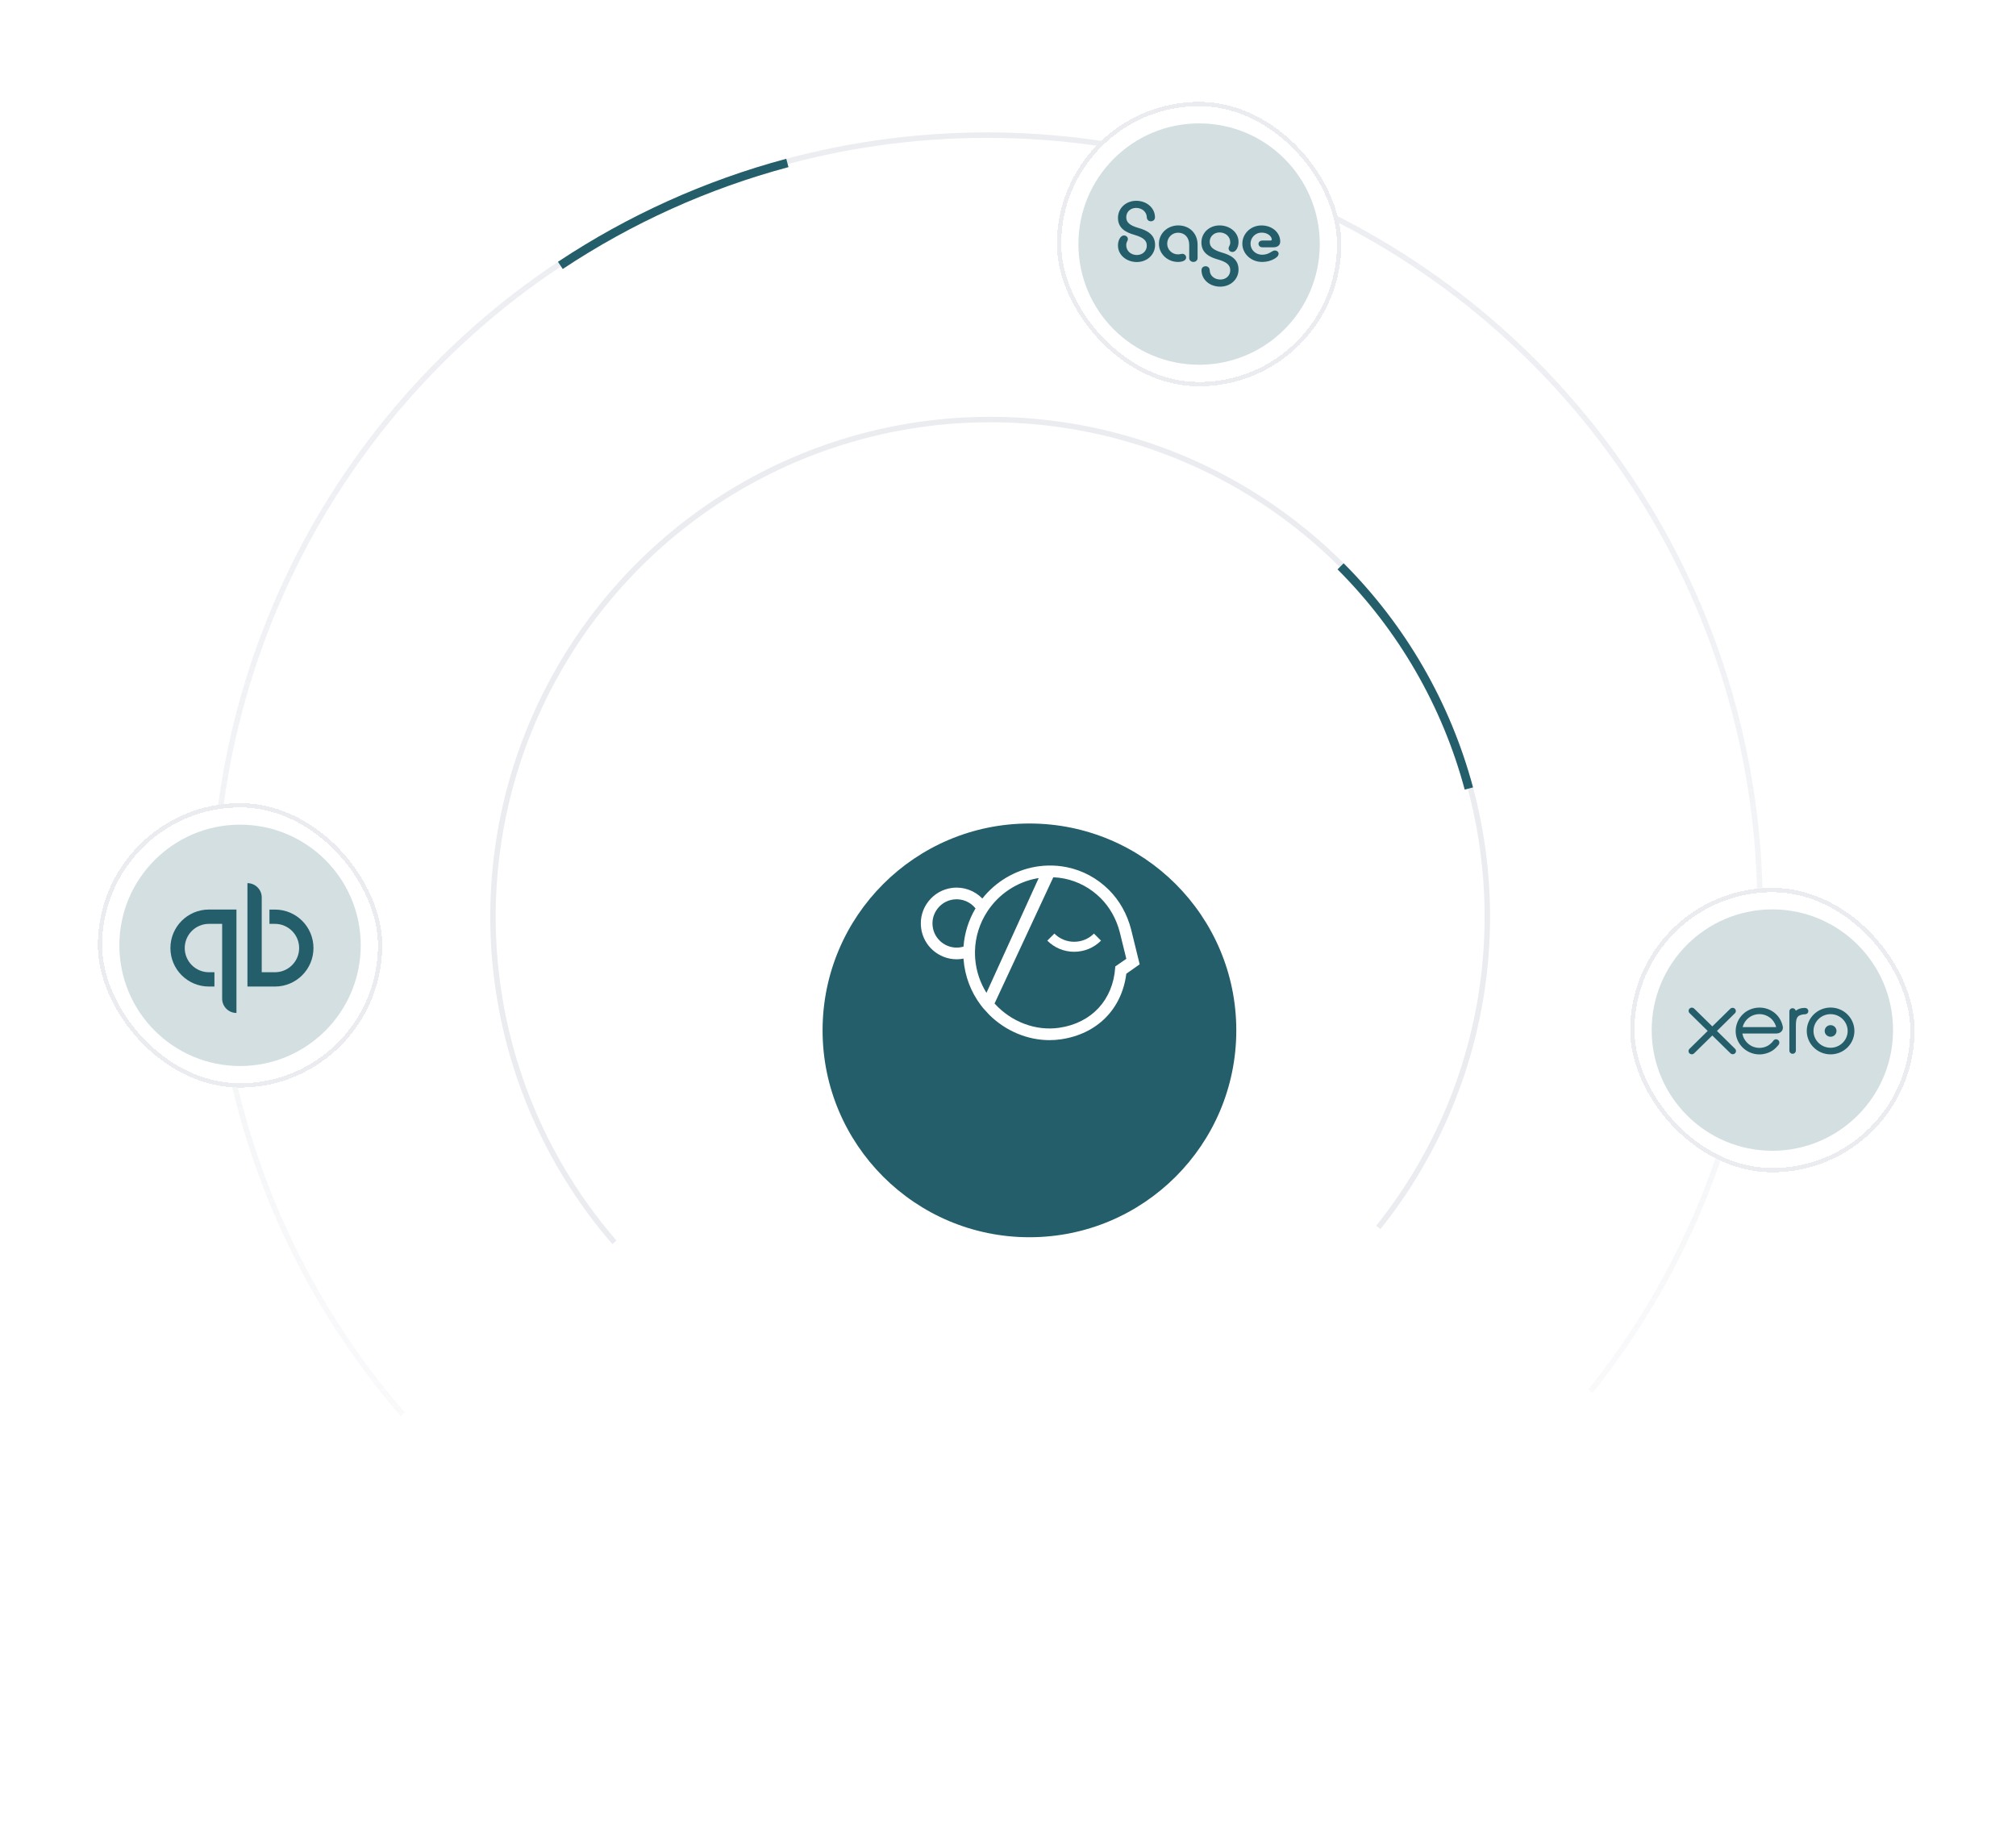 <svg width="375" height="341" viewBox="0 0 375 341" fill="none" xmlns="http://www.w3.org/2000/svg">
<path d="M114.284 231.075C102.775 217.792 95.29 201.504 92.705 184.12C90.12 166.735 92.543 148.974 99.688 132.917C106.834 116.859 118.408 103.171 133.053 93.454C147.699 83.738 164.81 78.395 182.382 78.054C199.954 77.712 217.26 82.384 232.272 91.524C247.285 100.663 259.382 113.891 267.147 129.659C274.912 145.426 278.023 163.079 276.117 180.551C274.21 198.023 267.364 214.59 256.381 228.311" stroke="#EAECF0" stroke-width="1.015"/>
<path d="M249.365 105.342C260.808 116.784 269.037 131.037 273.225 146.668" stroke="#235E6A" stroke-width="1.603"/>
<path d="M74.918 263.074C57.025 242.421 45.388 217.098 41.369 190.069C37.35 163.041 41.116 135.427 52.226 110.461C63.336 85.496 81.33 64.214 104.1 49.107C126.87 34 153.473 25.695 180.794 25.163C208.114 24.631 235.021 31.896 258.361 46.106C281.702 60.315 300.51 80.882 312.583 105.396C324.655 129.91 329.493 157.357 326.528 184.521C323.564 211.686 312.92 237.443 295.844 258.776" stroke="url(#paint0_linear_857_17949)" stroke-width="1.015"/>
<path d="M104.233 49.367C117.183 40.77 131.444 34.334 146.459 30.311" stroke="#235E6A" stroke-width="1.603"/>
<g filter="url(#filter0_bd_857_17949)">
<circle cx="191.488" cy="177.138" r="38.478" fill="#235E6A"/>
</g>
<path fill-rule="evenodd" clip-rule="evenodd" d="M210.404 172.891C209.67 170.037 208.243 167.493 206.278 165.533C204.097 163.36 201.384 161.897 198.431 161.302C197.282 161.069 196.109 160.968 194.943 160.995C194.358 161.009 193.768 161.057 193.191 161.136C192.997 161.163 192.804 161.193 192.61 161.227C188.723 161.902 185.195 164.026 182.727 167.129C181.299 165.657 179.247 164.899 177.152 165.149C175.386 165.36 173.807 166.248 172.707 167.648C171.606 169.048 171.117 170.792 171.33 172.558C171.736 175.939 174.619 178.43 177.942 178.43C178.204 178.43 178.472 178.413 178.74 178.382C178.902 178.362 179.064 178.335 179.225 178.304C179.229 178.368 179.23 178.436 179.235 178.499C179.486 181.602 180.594 184.516 182.449 186.972L182.869 187.507L182.873 187.511L184.019 188.763C187.058 191.772 191.116 193.473 195.224 193.473C195.94 193.473 196.657 193.421 197.371 193.315C204.1 192.322 208.673 187.688 209.507 181.119L211.993 179.37L210.404 172.891ZM180.997 169.796C180.866 170.047 180.745 170.303 180.628 170.56C180.607 170.607 180.586 170.653 180.566 170.7C180.455 170.95 180.351 171.202 180.253 171.457C180.235 171.502 180.219 171.549 180.202 171.594C180.103 171.859 180.009 172.127 179.924 172.396C179.84 172.666 179.765 172.938 179.694 173.212C179.682 173.26 179.669 173.309 179.657 173.357C179.591 173.621 179.533 173.886 179.482 174.152C179.472 174.203 179.463 174.253 179.453 174.303C179.403 174.579 179.356 174.856 179.32 175.136L179.318 175.152C179.283 175.426 179.257 175.703 179.235 175.979C179.233 176.011 179.228 176.042 179.225 176.073C178.983 176.145 178.734 176.197 178.481 176.227C176.023 176.521 173.779 174.761 173.483 172.3C173.341 171.109 173.671 169.932 174.413 168.989C175.154 168.045 176.219 167.446 177.411 167.303C178.969 167.117 180.496 167.758 181.458 168.964C181.443 168.99 181.429 169.016 181.414 169.043C181.273 169.283 181.136 169.527 181.008 169.773L180.997 169.796ZM183.495 184.673C182.301 182.771 181.581 180.606 181.398 178.325C181.36 177.855 181.348 177.362 181.36 176.86C181.424 174.264 182.22 171.73 183.661 169.531C185.798 166.27 189.195 164.022 192.981 163.364C193.058 163.351 193.134 163.339 193.21 163.326L183.495 184.673ZM207.454 179.766L207.439 179.982C207.028 185.998 203.049 190.284 197.054 191.169C192.672 191.814 188.115 190.093 185 186.656L195.928 163.177C196.623 163.208 197.317 163.29 198.002 163.428C200.537 163.94 202.869 165.198 204.745 167.069C206.436 168.755 207.666 170.954 208.299 173.419L209.507 178.344L207.454 179.766Z" fill="white"/>
<path fill-rule="evenodd" clip-rule="evenodd" d="M199.806 175.175C198.416 175.175 197.108 174.635 196.124 173.65L194.809 174.965C196.144 176.3 197.918 177.036 199.806 177.036C201.693 177.036 203.469 176.3 204.802 174.965L203.487 173.65C202.504 174.635 201.197 175.175 199.806 175.175Z" fill="white"/>
<g filter="url(#filter1_bd_857_17949)">
<rect x="197.395" y="5.228" width="51.304" height="51.304" rx="25.652" fill="white" shape-rendering="crispEdges"/>
<rect x="196.994" y="4.827" width="52.106" height="52.106" rx="26.053" stroke="#EAECF0" stroke-width="0.802" shape-rendering="crispEdges"/>
<circle cx="223.047" cy="30.88" r="22.446" transform="rotate(90 223.047 30.88)" fill="#D3DFE1"/>
<mask id="mask0_857_17949" style="mask-type:alpha" maskUnits="userSpaceOnUse" x="200" y="8" width="46" height="46">
<circle cx="223.047" cy="30.88" r="22.446" transform="rotate(90 223.047 30.88)" fill="#7B9EA6"/>
</mask>
<g mask="url(#mask0_857_17949)">
</g>
<g clip-path="url(#clip0_857_17949)">
<path d="M211.355 22.832C209.424 22.832 207.957 24.221 207.957 26.004C207.957 27.958 209.424 28.712 211.051 29.176C212.59 29.639 213.32 30.153 213.32 31.166C213.32 32.194 212.514 32.916 211.461 32.916C210.405 32.916 209.492 32.194 209.492 31.082C209.492 30.466 209.796 30.309 209.796 29.967C209.796 29.573 209.511 29.281 209.044 29.281C208.512 29.281 207.957 30.054 207.957 31.151C207.957 32.92 209.549 34.221 211.461 34.221C213.392 34.221 214.859 32.832 214.859 31.049C214.859 29.11 213.392 28.341 211.75 27.878C210.23 27.433 209.496 26.901 209.496 25.887C209.496 24.877 210.283 24.155 211.336 24.155C212.426 24.155 213.304 24.892 213.32 25.905C213.339 26.368 213.677 26.642 214.072 26.642C214.482 26.642 214.859 26.368 214.84 25.869C214.805 24.101 213.251 22.832 211.355 22.832ZM219.115 34.203C219.974 34.203 220.635 33.93 220.635 33.379C220.635 32.967 220.278 32.694 219.936 32.694C219.685 32.694 219.507 32.796 219.096 32.796C217.987 32.796 217.112 31.888 217.112 30.823C217.112 29.675 218.006 28.764 219.134 28.764C220.404 28.764 221.209 29.69 221.209 31.028V33.481C221.209 33.911 221.567 34.203 221.996 34.203C222.406 34.203 222.764 33.911 222.764 33.481V30.977C222.764 28.92 221.282 27.411 219.168 27.411C217.2 27.411 215.573 28.869 215.573 30.823C215.573 32.712 217.185 34.203 219.115 34.203ZM226.982 38.8C228.913 38.8 230.38 37.411 230.38 35.629C230.38 33.674 228.913 32.92 227.271 32.457C225.751 31.994 225.017 31.48 225.017 30.466C225.017 29.453 225.823 28.716 226.857 28.716C227.913 28.716 228.841 29.438 228.841 30.55C228.841 31.17 228.537 31.323 228.537 31.666C228.537 32.059 228.822 32.351 229.27 32.351C229.825 32.351 230.38 31.578 230.38 30.481C230.38 28.712 228.772 27.411 226.857 27.411C224.926 27.411 223.478 28.8 223.478 30.583C223.478 32.522 224.926 33.292 226.572 33.755C228.111 34.199 228.841 34.732 228.841 35.745C228.841 36.773 228.035 37.477 227.001 37.477C225.892 37.477 225.033 36.759 225.017 35.727C224.998 35.264 224.641 35.005 224.265 35.005C223.854 35.005 223.478 35.264 223.497 35.76C223.512 37.55 225.067 38.8 226.982 38.8ZM234.743 34.203C235.742 34.203 236.533 33.93 237.084 33.602C237.62 33.277 237.833 33 237.833 32.694C237.833 32.369 237.582 32.078 237.118 32.078C236.563 32.078 236.119 32.865 234.758 32.865C233.561 32.865 232.611 31.957 232.611 30.809C232.611 29.675 233.523 28.749 234.667 28.749C235.902 28.749 236.563 29.522 236.563 30.018C236.563 30.156 236.457 30.226 236.312 30.226H234.811C234.401 30.226 234.097 30.484 234.097 30.827C234.097 31.203 234.401 31.48 234.811 31.48H236.867C237.654 31.48 238.137 31.086 238.137 30.415C238.137 28.734 236.635 27.415 234.648 27.415C232.679 27.415 231.091 28.924 231.091 30.809C231.091 32.694 232.74 34.203 234.743 34.203Z" fill="#235E6A"/>
</g>
</g>
<g filter="url(#filter2_bd_857_17949)">
<rect x="304.029" y="151.431" width="51.304" height="51.304" rx="25.652" fill="white" shape-rendering="crispEdges"/>
<rect x="303.628" y="151.03" width="52.106" height="52.106" rx="26.053" stroke="#EAECF0" stroke-width="0.802" shape-rendering="crispEdges"/>
<circle cx="329.681" cy="177.083" r="22.446" transform="rotate(90 329.681 177.083)" fill="#D3DFE1"/>
<mask id="mask1_857_17949" style="mask-type:alpha" maskUnits="userSpaceOnUse" x="307" y="154" width="46" height="46">
<circle cx="329.681" cy="177.083" r="22.446" transform="rotate(90 329.681 177.083)" fill="#7B9EA6"/>
</mask>
<g mask="url(#mask1_857_17949)">
<path d="M319.372 177.247L322.743 173.923C322.844 173.809 322.897 173.662 322.891 173.511C322.885 173.36 322.821 173.217 322.711 173.111C322.602 173.005 322.455 172.943 322.302 172.94C322.148 172.936 321.998 172.99 321.883 173.09L318.514 176.399L315.132 173.084C315.018 172.973 314.864 172.912 314.703 172.913C314.543 172.914 314.389 172.978 314.277 173.09C314.164 173.202 314.101 173.353 314.102 173.511C314.103 173.668 314.168 173.819 314.282 173.929L317.653 177.242L314.284 180.557C314.225 180.611 314.177 180.676 314.143 180.748C314.11 180.821 314.092 180.899 314.09 180.978C314.088 181.058 314.102 181.137 314.132 181.211C314.162 181.285 314.207 181.352 314.263 181.409C314.32 181.466 314.388 181.51 314.463 181.541C314.538 181.571 314.618 181.587 314.699 181.586C314.78 181.586 314.86 181.569 314.934 181.538C315.009 181.507 315.076 181.461 315.132 181.403L318.51 178.087L321.875 181.39C321.958 181.477 322.065 181.537 322.183 181.563C322.301 181.588 322.425 181.579 322.537 181.535C322.65 181.49 322.746 181.414 322.813 181.316C322.881 181.217 322.917 181.101 322.916 180.982C322.917 180.904 322.901 180.827 322.871 180.755C322.841 180.684 322.796 180.618 322.74 180.563L319.371 177.243M339.411 177.246C339.411 177.842 339.904 178.325 340.511 178.325C340.803 178.325 341.082 178.211 341.288 178.009C341.495 177.806 341.61 177.532 341.61 177.245C341.61 176.959 341.494 176.685 341.288 176.483C341.082 176.28 340.802 176.167 340.51 176.167C339.906 176.167 339.414 176.65 339.414 177.246M337.331 177.246C337.331 175.524 338.756 174.121 340.51 174.121C342.261 174.121 343.688 175.524 343.688 177.246C343.688 178.968 342.262 180.371 340.51 180.371C339.667 180.37 338.858 180.04 338.262 179.454C337.666 178.868 337.331 178.074 337.331 177.246ZM336.08 177.246C336.08 179.646 338.068 181.6 340.51 181.6C342.952 181.6 344.94 179.648 344.94 177.247C344.94 174.847 342.952 172.892 340.51 172.892C339.335 172.895 338.208 173.354 337.378 174.171C336.547 174.987 336.081 176.092 336.08 177.246ZM335.766 172.967H335.581C335.023 172.967 334.485 173.139 334.035 173.48C334.004 173.348 333.929 173.231 333.821 173.146C333.714 173.061 333.58 173.015 333.442 173.014C333.363 173.014 333.285 173.029 333.212 173.059C333.14 173.089 333.074 173.132 333.018 173.187C332.962 173.242 332.918 173.307 332.888 173.379C332.859 173.45 332.844 173.527 332.844 173.605L332.846 180.938C332.854 181.09 332.922 181.232 333.034 181.336C333.147 181.441 333.295 181.499 333.45 181.498C333.605 181.498 333.753 181.44 333.865 181.335C333.978 181.231 334.045 181.088 334.053 180.936V176.427C334.053 174.924 334.193 174.317 335.502 174.156C335.625 174.142 335.756 174.144 335.757 174.144C336.115 174.131 336.37 173.889 336.37 173.561C336.369 173.404 336.305 173.253 336.191 173.141C336.077 173.03 335.923 172.967 335.763 172.967M324.167 176.53C324.167 176.513 324.169 176.496 324.17 176.48C324.345 175.799 324.749 175.195 325.316 174.766C325.883 174.336 326.58 174.106 327.296 174.111C328.012 174.117 328.706 174.358 329.266 174.796C329.826 175.234 330.22 175.844 330.384 176.528H324.166L324.167 176.53ZM331.62 176.418C331.36 175.207 330.685 174.211 329.659 173.573C328.915 173.114 328.049 172.882 327.171 172.905C326.293 172.928 325.442 173.205 324.724 173.702C323.997 174.215 323.444 174.929 323.135 175.754C322.825 176.578 322.774 177.474 322.988 178.327C323.212 179.175 323.69 179.939 324.36 180.519C325.03 181.098 325.862 181.467 326.748 181.579C327.283 181.643 327.804 181.613 328.34 181.475C328.81 181.363 329.258 181.175 329.665 180.919C330.093 180.649 330.451 180.292 330.8 179.864C330.805 179.856 330.812 179.85 330.819 179.841C331.06 179.547 331.015 179.128 330.751 178.929C330.528 178.761 330.153 178.693 329.859 179.064C329.796 179.154 329.725 179.245 329.648 179.336C329.413 179.591 329.122 179.837 328.774 180.028C328.329 180.261 327.824 180.393 327.287 180.397C325.53 180.377 324.59 179.171 324.255 178.311C324.196 178.148 324.151 177.981 324.12 177.81L324.112 177.72H330.419C331.283 177.701 331.747 177.101 331.619 176.416L331.62 176.418Z" fill="#235E6A"/>
</g>
</g>
<g filter="url(#filter3_bd_857_17949)">
<rect x="19" y="135.67" width="51.304" height="51.304" rx="25.652" fill="white" shape-rendering="crispEdges"/>
<rect x="18.599" y="135.269" width="52.106" height="52.106" rx="26.053" stroke="#EAECF0" stroke-width="0.802" shape-rendering="crispEdges"/>
<circle cx="44.652" cy="161.322" r="22.446" transform="rotate(90 44.652 161.322)" fill="#D3DFE1"/>
<mask id="mask2_857_17949" style="mask-type:alpha" maskUnits="userSpaceOnUse" x="22" y="138" width="46" height="46">
<circle cx="44.652" cy="161.322" r="22.446" transform="rotate(90 44.652 161.322)" fill="#7B9EA6"/>
</mask>
<g mask="url(#mask2_857_17949)">
<path d="M38.863 154.662C34.907 154.662 31.699 157.87 31.699 161.826C31.699 165.782 34.901 168.984 38.863 168.984H39.887V166.326H38.863C36.38 166.326 34.363 164.309 34.363 161.826C34.363 159.342 36.38 157.325 38.863 157.325H41.323V171.24C41.323 172.706 42.514 173.897 43.981 173.897V154.662H38.863ZM51.145 168.984C55.101 168.984 58.309 165.776 58.309 161.826C58.309 157.876 55.107 154.668 51.145 154.668H50.121V157.325H51.145C53.629 157.325 55.645 159.342 55.645 161.826C55.645 164.309 53.629 166.326 51.145 166.326H48.685V152.411C48.685 150.945 47.494 149.754 46.027 149.754V168.984H51.145Z" fill="#235E6A"/>
</g>
</g>
<defs>
<filter id="filter0_bd_857_17949" x="134.862" y="129.586" width="113.252" height="118.696" filterUnits="userSpaceOnUse" color-interpolation-filters="sRGB">
<feFlood flood-opacity="0" result="BackgroundImageFix"/>
<feGaussianBlur in="BackgroundImageFix" stdDeviation="4.537"/>
<feComposite in2="SourceAlpha" operator="in" result="effect1_backgroundBlur_857_17949"/>
<feColorMatrix in="SourceAlpha" type="matrix" values="0 0 0 0 0 0 0 0 0 0 0 0 0 0 0 0 0 0 127 0" result="hardAlpha"/>
<feMorphology radius="10.889" operator="erode" in="SourceAlpha" result="effect2_dropShadow_857_17949"/>
<feOffset dy="14.518"/>
<feGaussianBlur stdDeviation="14.518"/>
<feComposite in2="hardAlpha" operator="out"/>
<feColorMatrix type="matrix" values="0 0 0 0 0 0 0 0 0 0 0 0 0 0 0 0 0 0 0.25 0"/>
<feBlend mode="normal" in2="effect1_backgroundBlur_857_17949" result="effect2_dropShadow_857_17949"/>
<feBlend mode="normal" in="SourceGraphic" in2="effect2_dropShadow_857_17949" result="shape"/>
</filter>
<filter id="filter1_bd_857_17949" x="178.446" y="-4.648" width="89.202" height="94.647" filterUnits="userSpaceOnUse" color-interpolation-filters="sRGB">
<feFlood flood-opacity="0" result="BackgroundImageFix"/>
<feGaussianBlur in="BackgroundImageFix" stdDeviation="4.537"/>
<feComposite in2="SourceAlpha" operator="in" result="effect1_backgroundBlur_857_17949"/>
<feColorMatrix in="SourceAlpha" type="matrix" values="0 0 0 0 0 0 0 0 0 0 0 0 0 0 0 0 0 0 127 0" result="hardAlpha"/>
<feMorphology radius="10.889" operator="erode" in="SourceAlpha" result="effect2_dropShadow_857_17949"/>
<feOffset dy="14.518"/>
<feGaussianBlur stdDeviation="14.518"/>
<feComposite in2="hardAlpha" operator="out"/>
<feColorMatrix type="matrix" values="0 0 0 0 0 0 0 0 0 0 0 0 0 0 0 0 0 0 0.25 0"/>
<feBlend mode="normal" in2="effect1_backgroundBlur_857_17949" result="effect2_dropShadow_857_17949"/>
<feBlend mode="normal" in="SourceGraphic" in2="effect2_dropShadow_857_17949" result="shape"/>
</filter>
<filter id="filter2_bd_857_17949" x="285.081" y="141.556" width="89.202" height="94.647" filterUnits="userSpaceOnUse" color-interpolation-filters="sRGB">
<feFlood flood-opacity="0" result="BackgroundImageFix"/>
<feGaussianBlur in="BackgroundImageFix" stdDeviation="4.537"/>
<feComposite in2="SourceAlpha" operator="in" result="effect1_backgroundBlur_857_17949"/>
<feColorMatrix in="SourceAlpha" type="matrix" values="0 0 0 0 0 0 0 0 0 0 0 0 0 0 0 0 0 0 127 0" result="hardAlpha"/>
<feMorphology radius="10.889" operator="erode" in="SourceAlpha" result="effect2_dropShadow_857_17949"/>
<feOffset dy="14.518"/>
<feGaussianBlur stdDeviation="14.518"/>
<feComposite in2="hardAlpha" operator="out"/>
<feColorMatrix type="matrix" values="0 0 0 0 0 0 0 0 0 0 0 0 0 0 0 0 0 0 0.25 0"/>
<feBlend mode="normal" in2="effect1_backgroundBlur_857_17949" result="effect2_dropShadow_857_17949"/>
<feBlend mode="normal" in="SourceGraphic" in2="effect2_dropShadow_857_17949" result="shape"/>
</filter>
<filter id="filter3_bd_857_17949" x="0.052" y="125.794" width="89.202" height="94.647" filterUnits="userSpaceOnUse" color-interpolation-filters="sRGB">
<feFlood flood-opacity="0" result="BackgroundImageFix"/>
<feGaussianBlur in="BackgroundImageFix" stdDeviation="4.537"/>
<feComposite in2="SourceAlpha" operator="in" result="effect1_backgroundBlur_857_17949"/>
<feColorMatrix in="SourceAlpha" type="matrix" values="0 0 0 0 0 0 0 0 0 0 0 0 0 0 0 0 0 0 127 0" result="hardAlpha"/>
<feMorphology radius="10.889" operator="erode" in="SourceAlpha" result="effect2_dropShadow_857_17949"/>
<feOffset dy="14.518"/>
<feGaussianBlur stdDeviation="14.518"/>
<feComposite in2="hardAlpha" operator="out"/>
<feColorMatrix type="matrix" values="0 0 0 0 0 0 0 0 0 0 0 0 0 0 0 0 0 0 0.25 0"/>
<feBlend mode="normal" in2="effect1_backgroundBlur_857_17949" result="effect2_dropShadow_857_17949"/>
<feBlend mode="normal" in="SourceGraphic" in2="effect2_dropShadow_857_17949" result="shape"/>
</filter>
<linearGradient id="paint0_linear_857_17949" x1="183.46" y1="6.196" x2="183.46" y2="366.286" gradientUnits="userSpaceOnUse">
<stop stop-color="#EAECF0"/>
<stop offset="1" stop-color="#EAECF0" stop-opacity="0"/>
</linearGradient>
<clipPath id="clip0_857_17949">
<rect width="30.18" height="16.096" fill="white" transform="translate(207.957 22.832)"/>
</clipPath>
</defs>
</svg>
